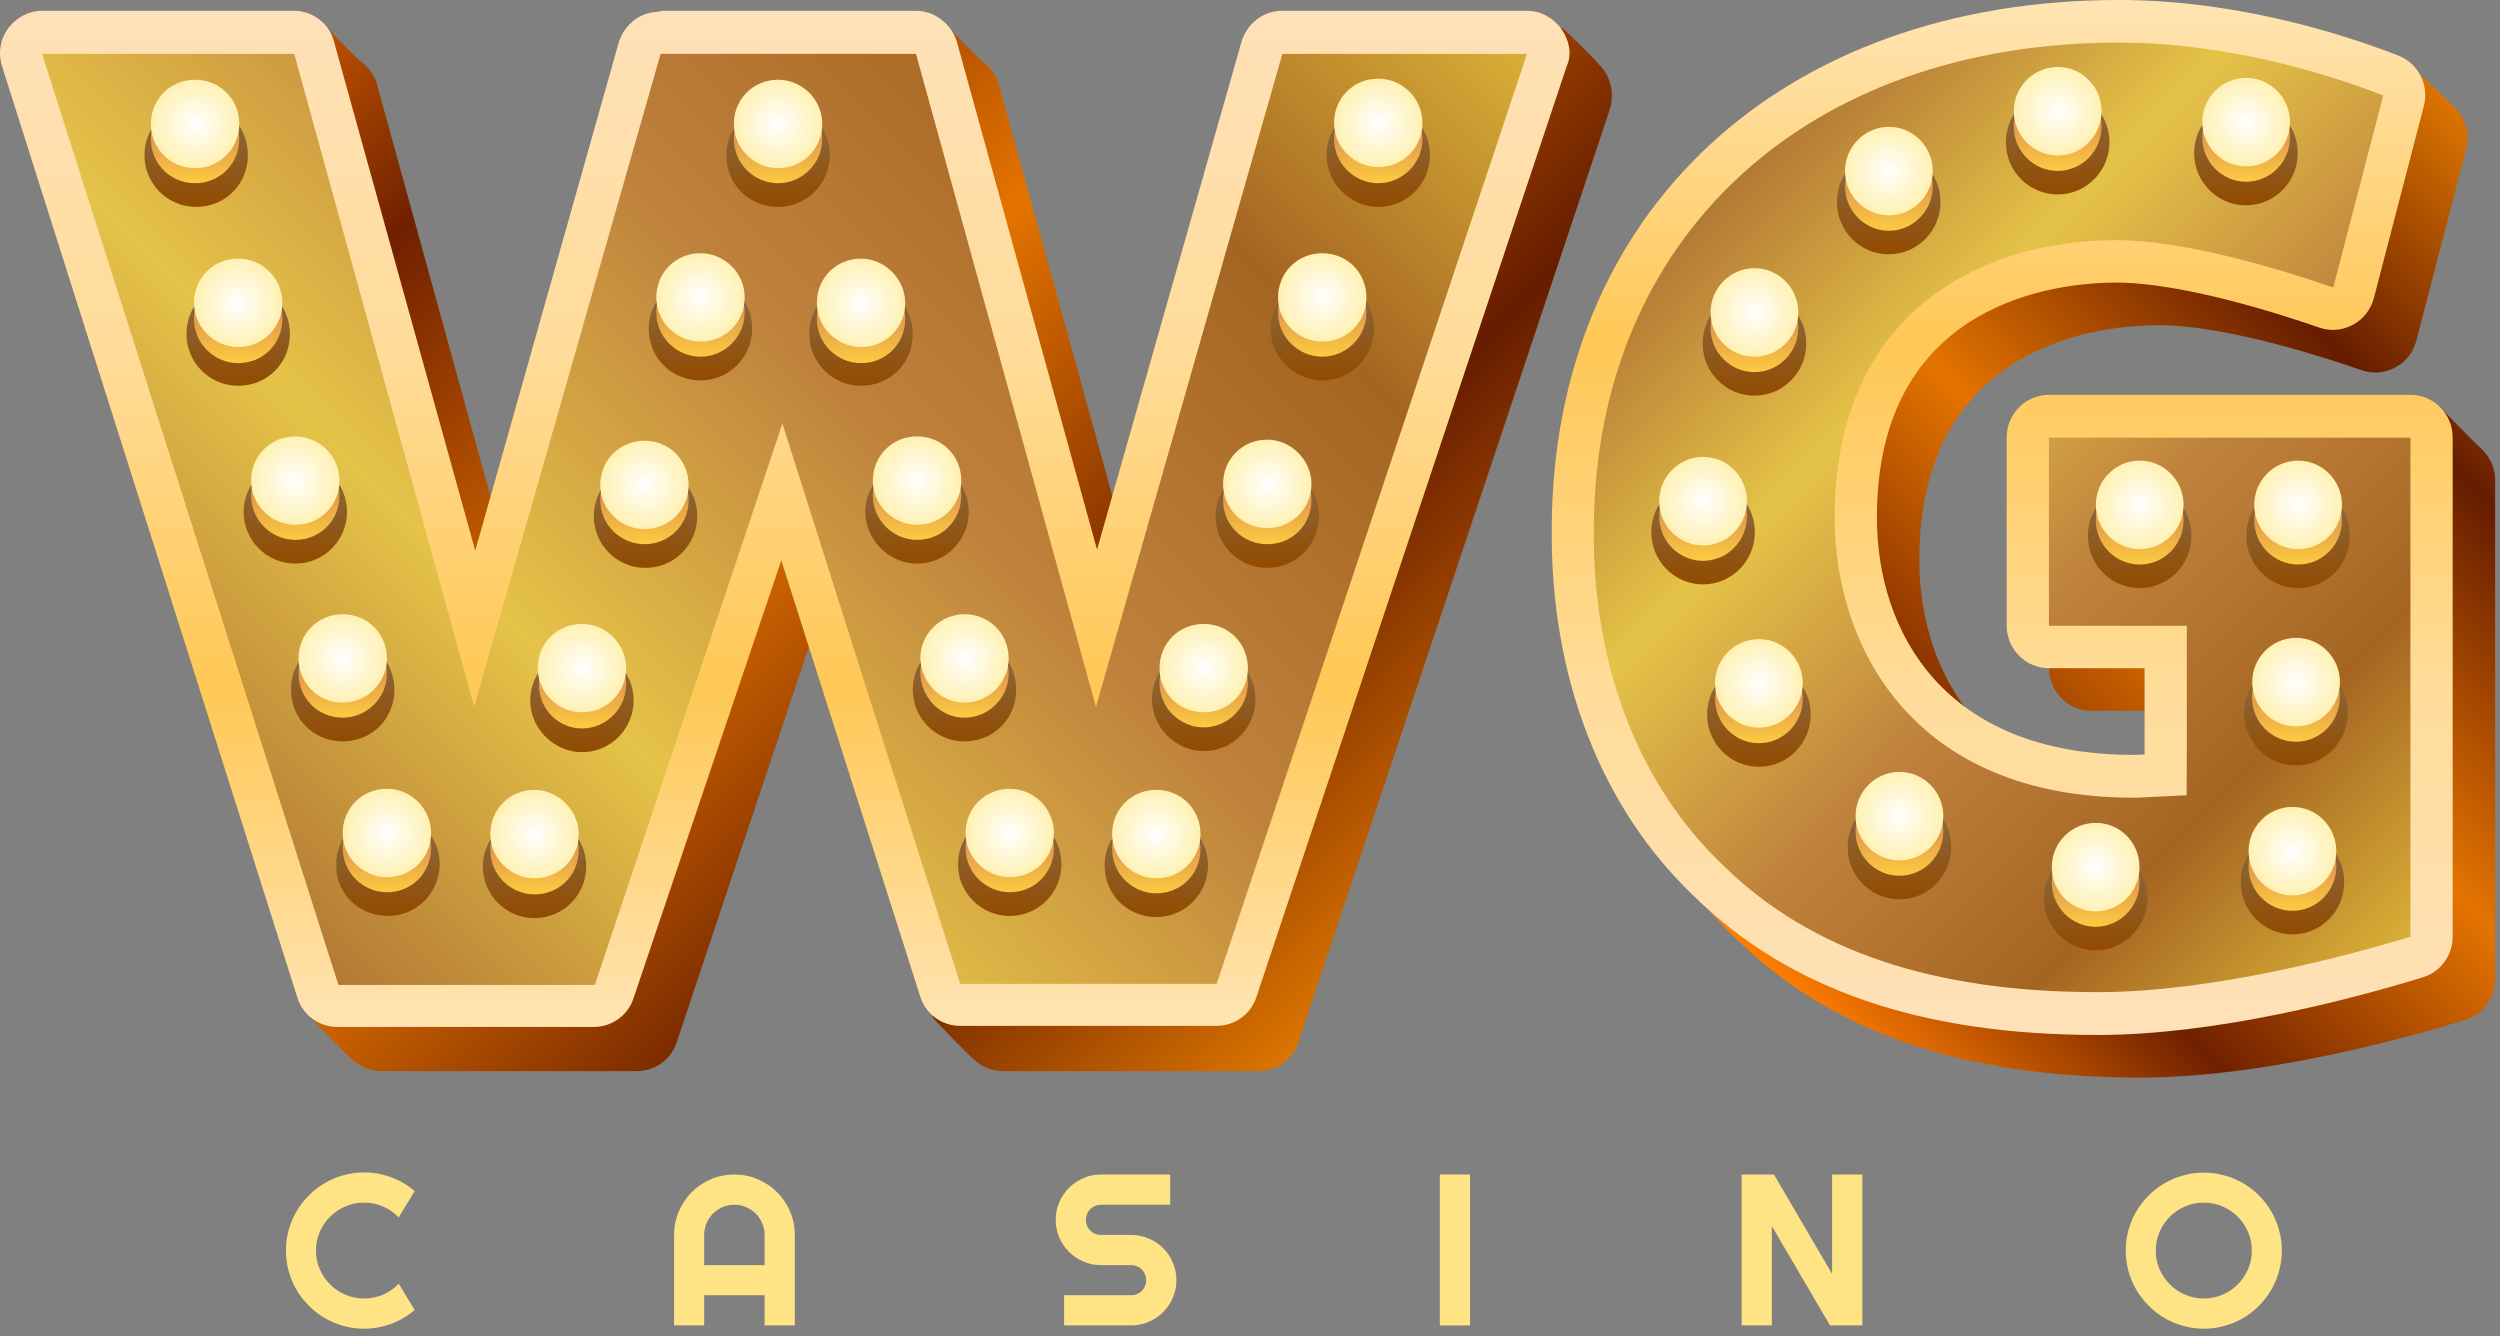 <svg xmlns:xlink="http://www.w3.org/1999/xlink" xmlns="http://www.w3.org/2000/svg" width="232" height="124" viewBox="0 0 232 124" fill="none">
<rect x="0" y="0" width="232" height="124" fill="#808080" stroke="none"/>
<path d="M38.48 121.564C37.829 122.124 37.1 122.554 36.293 122.854C35.486 123.153 34.649 123.303 33.783 123.303C33.119 123.303 32.478 123.215 31.859 123.039C31.247 122.87 30.671 122.629 30.131 122.316C29.597 121.997 29.109 121.617 28.666 121.174C28.223 120.731 27.842 120.243 27.523 119.709C27.211 119.169 26.967 118.592 26.791 117.98C26.622 117.362 26.537 116.721 26.537 116.057C26.537 115.393 26.622 114.751 26.791 114.133C26.967 113.514 27.211 112.938 27.523 112.404C27.842 111.864 28.223 111.372 28.666 110.93C29.109 110.487 29.597 110.109 30.131 109.797C30.671 109.478 31.247 109.234 31.859 109.064C32.478 108.889 33.119 108.801 33.783 108.801C34.649 108.801 35.486 108.951 36.293 109.25C37.1 109.543 37.829 109.973 38.48 110.539L36.996 112.98C36.586 112.538 36.101 112.199 35.541 111.965C34.981 111.724 34.395 111.604 33.783 111.604C33.165 111.604 32.585 111.721 32.045 111.955C31.505 112.189 31.033 112.508 30.629 112.912C30.225 113.309 29.906 113.781 29.672 114.328C29.438 114.868 29.32 115.445 29.32 116.057C29.32 116.669 29.438 117.245 29.672 117.785C29.906 118.319 30.225 118.788 30.629 119.191C31.033 119.595 31.505 119.914 32.045 120.148C32.585 120.383 33.165 120.5 33.783 120.5C34.395 120.5 34.981 120.383 35.541 120.148C36.101 119.908 36.586 119.566 36.996 119.123L38.48 121.564Z" fill="#FFE485"/>
<path d="M70.954 117.404V114.602C70.954 114.217 70.879 113.856 70.729 113.518C70.586 113.173 70.387 112.873 70.133 112.619C69.879 112.365 69.58 112.167 69.235 112.023C68.896 111.874 68.535 111.799 68.151 111.799C67.767 111.799 67.402 111.874 67.057 112.023C66.719 112.167 66.422 112.365 66.168 112.619C65.915 112.873 65.713 113.173 65.563 113.518C65.42 113.856 65.348 114.217 65.348 114.602V117.404H70.954ZM73.756 123H70.954V120.197H65.348V123H62.555V114.602C62.555 113.827 62.702 113.101 62.995 112.424C63.288 111.74 63.685 111.145 64.186 110.637C64.694 110.129 65.286 109.729 65.963 109.436C66.647 109.143 67.376 108.996 68.151 108.996C68.925 108.996 69.651 109.143 70.329 109.436C71.012 109.729 71.608 110.129 72.116 110.637C72.623 111.145 73.024 111.74 73.317 112.424C73.61 113.101 73.756 113.827 73.756 114.602V123Z" fill="#FFE485"/>
<path d="M97.968 113.195C97.968 112.616 98.078 112.072 98.3 111.564C98.521 111.057 98.82 110.614 99.198 110.236C99.582 109.852 100.028 109.549 100.536 109.328C101.044 109.107 101.587 108.996 102.167 108.996H108.593V111.799H102.167C101.971 111.799 101.789 111.835 101.62 111.906C101.451 111.978 101.301 112.079 101.171 112.209C101.047 112.333 100.949 112.479 100.878 112.648C100.806 112.818 100.77 113 100.77 113.195C100.77 113.391 100.806 113.576 100.878 113.752C100.949 113.921 101.047 114.071 101.171 114.201C101.301 114.325 101.451 114.423 101.62 114.494C101.789 114.566 101.971 114.602 102.167 114.602H104.97C105.549 114.602 106.093 114.712 106.6 114.934C107.115 115.148 107.561 115.448 107.938 115.832C108.322 116.21 108.622 116.656 108.837 117.17C109.058 117.678 109.169 118.221 109.169 118.801C109.169 119.38 109.058 119.924 108.837 120.432C108.622 120.939 108.322 121.385 107.938 121.77C107.561 122.147 107.115 122.447 106.6 122.668C106.093 122.889 105.549 123 104.97 123H98.749V120.197H104.97C105.165 120.197 105.347 120.161 105.516 120.09C105.686 120.018 105.832 119.921 105.956 119.797C106.086 119.667 106.187 119.517 106.259 119.348C106.33 119.178 106.366 118.996 106.366 118.801C106.366 118.605 106.33 118.423 106.259 118.254C106.187 118.085 106.086 117.938 105.956 117.814C105.832 117.684 105.686 117.583 105.516 117.512C105.347 117.44 105.165 117.404 104.97 117.404H102.167C101.587 117.404 101.044 117.294 100.536 117.072C100.028 116.851 99.582 116.551 99.198 116.174C98.82 115.79 98.521 115.344 98.3 114.836C98.078 114.322 97.968 113.775 97.968 113.195Z" fill="#FFE485"/>
<path d="M136.417 123H133.614V108.996H136.417V123Z" fill="#FFE485"/>
<path d="M172.826 123H169.828L164.427 113.781V123H161.625V108.996H164.623L170.023 118.225V108.996H172.826V123Z" fill="#FFE485"/>
<path d="M211.754 116.057C211.754 116.721 211.666 117.362 211.49 117.98C211.321 118.592 211.08 119.169 210.768 119.709C210.455 120.243 210.077 120.731 209.635 121.174C209.192 121.617 208.704 121.997 208.17 122.316C207.636 122.629 207.06 122.87 206.441 123.039C205.823 123.215 205.182 123.303 204.518 123.303C203.854 123.303 203.212 123.215 202.594 123.039C201.982 122.87 201.406 122.629 200.865 122.316C200.331 121.997 199.843 121.617 199.4 121.174C198.958 120.731 198.577 120.243 198.258 119.709C197.945 119.169 197.701 118.592 197.525 117.98C197.356 117.362 197.271 116.721 197.271 116.057C197.271 115.393 197.356 114.751 197.525 114.133C197.701 113.514 197.945 112.938 198.258 112.404C198.577 111.87 198.958 111.382 199.4 110.939C199.843 110.497 200.331 110.119 200.865 109.807C201.406 109.494 201.982 109.253 202.594 109.084C203.212 108.908 203.854 108.82 204.518 108.82C205.182 108.82 205.823 108.908 206.441 109.084C207.06 109.253 207.636 109.494 208.17 109.807C208.704 110.119 209.192 110.497 209.635 110.939C210.077 111.382 210.455 111.87 210.768 112.404C211.08 112.938 211.321 113.514 211.49 114.133C211.666 114.751 211.754 115.393 211.754 116.057ZM208.971 116.057C208.971 115.445 208.854 114.868 208.619 114.328C208.385 113.781 208.066 113.309 207.662 112.912C207.265 112.508 206.793 112.189 206.246 111.955C205.706 111.721 205.13 111.604 204.518 111.604C203.899 111.604 203.32 111.721 202.779 111.955C202.239 112.189 201.767 112.508 201.363 112.912C200.96 113.309 200.641 113.781 200.406 114.328C200.172 114.868 200.055 115.445 200.055 116.057C200.055 116.669 200.172 117.245 200.406 117.785C200.641 118.319 200.96 118.788 201.363 119.191C201.767 119.595 202.239 119.914 202.779 120.148C203.32 120.383 203.899 120.5 204.518 120.5C205.13 120.5 205.706 120.383 206.246 120.148C206.793 119.914 207.265 119.595 207.662 119.191C208.066 118.788 208.385 118.319 208.619 117.785C208.854 117.245 208.971 116.669 208.971 116.057Z" fill="#FFE485"/>
<path d="M148.904 6.6C148.204 5.6 145.004 2.6 145.004 2.6L123.004 4.9C121.204 4.9 119.704 6.1 119.204 7.8L105.704 55L92.704 7.9C92.504 7 91.904 6.3 91.304 5.8C90.604 5.3 87.704 2.2 87.704 2.2L65.504 5C65.204 5 64.904 5 64.604 5.1C63.104 5.3 61.804 6.4 61.404 7.9L48.004 55.1L35.004 7.9C34.804 7 34.204 6.3 33.604 5.8C32.904 5.3 30.004 2.2 30.004 2.2L7.804 5C6.604 5 5.404 5.6 4.704 6.6C3.904 7.6 3.704 9 4.104 10.2L28.904 94.5C28.904 94.5 32.304 98.1 33.004 98.6C33.704 99.1 34.504 99.4 35.304 99.4H59.104C60.804 99.4 62.304 98.3 62.804 96.7L75.804 57.8L86.604 94.5C86.604 94.5 90.004 98.1 90.704 98.6C91.404 99.1 92.204 99.4 93.004 99.4H116.804C118.504 99.4 120.004 98.3 120.504 96.7L149.304 10.4C149.804 9 149.604 7.7 148.904 6.6Z" fill="url(#paint0_linear)"/>
<path d="M144.904 2.7C144.204 1.7 143.004 1 141.704 1H119.004C117.204 1 115.704 2.2 115.204 3.9L101.804 51L88.804 3.9C88.304 2.2 86.704 1 85.004 1H61.604C61.404 1 61.304 1 61.104 1.1C59.404 1.1 57.904 2.3 57.404 4L44.104 51.1L31.004 3.9C30.604 2.2 29.004 1 27.304 1H3.904C2.704 1 1.504 1.6 0.704 2.7C0.004 3.7 -0.196 5 0.204 6.2L27.604 92.6C28.104 94.2 29.604 95.3 31.304 95.3H55.104C56.804 95.3 58.304 94.2 58.804 92.6L72.504 52L85.404 92.5C85.904 94.1 87.404 95.2 89.104 95.2H112.904C114.604 95.2 116.104 94.1 116.604 92.5L145.404 6.1C145.904 5 145.604 3.7 144.904 2.7Z" fill="url(#paint1_linear)"/>
<path d="M119.004 5L101.704 65.6L85.004 5H61.604H61.304L44.004 65.6L27.304 5H3.904L31.404 91.4H55.204L72.604 39.3L89.104 91.3H112.904L141.704 5H119.004Z" fill="url(#paint2_linear)"/>
<path d="M23.004 14.4C23.004 17.1 20.904 19.2 18.204 19.2C15.504 19.2 13.404 17 13.404 14.4C13.404 11.8 15.504 9.5 18.204 9.5C20.904 9.5 23.004 11.7 23.004 14.4Z" fill="url(#paint3_linear)"/>
<path d="M22.204 12.9C22.204 15.2 20.404 17 18.104 17C15.804 17 14.004 15.2 14.004 12.9C14.004 10.6 15.804 8.8 18.104 8.8C20.404 8.8 22.204 10.7 22.204 12.9Z" fill="url(#paint4_linear)"/>
<path d="M22.204 11.5C22.204 13.8 20.404 15.6 18.104 15.6C15.804 15.6 14.004 13.8 14.004 11.5C14.004 9.2 15.804 7.4 18.104 7.4C20.404 7.4 22.204 9.2 22.204 11.5Z" fill="url(#paint5_radial)"/>
<path d="M26.904 31C26.904 33.7 24.804 35.8 22.104 35.8C19.404 35.8 17.304 33.6 17.304 31C17.304 28.3 19.404 26.2 22.104 26.2C24.804 26.2 26.904 28.3 26.904 31Z" fill="url(#paint6_linear)"/>
<path d="M26.204 29.6C26.204 31.9 24.404 33.7 22.104 33.7C19.904 33.7 18.004 31.9 18.004 29.6C18.004 27.3 19.804 25.5 22.104 25.5C24.404 25.5 26.204 27.3 26.204 29.6Z" fill="url(#paint7_linear)"/>
<path d="M26.204 28.1C26.204 30.4 24.404 32.2 22.104 32.2C19.904 32.2 18.004 30.4 18.004 28.1C18.004 25.8 19.804 24 22.104 24C24.404 24 26.204 25.9 26.204 28.1Z" fill="url(#paint8_radial)"/>
<path d="M27.404 52.3C30.104 52.3 32.204 50.1 32.204 47.5C32.204 44.8 30.004 42.7 27.404 42.7C24.804 42.7 22.604 44.9 22.604 47.5C22.604 50.1 24.704 52.3 27.404 52.3Z" fill="url(#paint9_linear)"/>
<path d="M31.504 46C31.504 48.3 29.704 50.1 27.404 50.1C25.204 50.1 23.304 48.3 23.304 46C23.304 43.7 25.104 41.9 27.404 41.9C29.604 41.9 31.504 43.8 31.504 46Z" fill="url(#paint10_linear)"/>
<path d="M31.504 44.6C31.504 46.9 29.704 48.7 27.404 48.7C25.204 48.7 23.304 46.9 23.304 44.6C23.304 42.3 25.104 40.5 27.404 40.5C29.604 40.5 31.504 42.3 31.504 44.6Z" fill="url(#paint11_radial)"/>
<path d="M36.604 64C36.604 66.7 34.504 68.8 31.804 68.8C29.104 68.8 27.004 66.7 27.004 64C27.004 61.3 29.104 59.2 31.804 59.2C34.404 59.1 36.604 61.3 36.604 64Z" fill="url(#paint12_linear)"/>
<path d="M31.804 66.6C34.004 66.6 35.904 64.8 35.904 62.5C35.904 60.2 34.104 58.4 31.804 58.4C29.504 58.4 27.704 60.2 27.704 62.5C27.704 64.8 29.504 66.6 31.804 66.6Z" fill="url(#paint13_linear)"/>
<path d="M31.804 65.2C34.004 65.2 35.904 63.4 35.904 61.1C35.904 58.8 34.104 57 31.804 57C29.504 57 27.704 58.8 27.704 61.1C27.704 63.4 29.504 65.2 31.804 65.2Z" fill="url(#paint14_radial)"/>
<path d="M72.204 19.2C74.904 19.2 77.004 17 77.004 14.4C77.004 11.7 74.804 9.6 72.204 9.6C69.504 9.6 67.404 11.8 67.404 14.4C67.404 17.1 69.504 19.2 72.204 19.2Z" fill="url(#paint15_linear)"/>
<path d="M72.204 17C74.404 17 76.304 15.2 76.304 12.9C76.304 10.6 74.504 8.8 72.204 8.8C69.904 8.8 68.104 10.6 68.104 12.9C68.104 15.2 70.004 17 72.204 17Z" fill="url(#paint16_linear)"/>
<path d="M76.304 11.5C76.304 13.8 74.504 15.6 72.204 15.6C70.004 15.6 68.104 13.8 68.104 11.5C68.104 9.2 69.904 7.4 72.204 7.4C74.404 7.4 76.304 9.2 76.304 11.5Z" fill="url(#paint17_radial)"/>
<path d="M65.004 35.3C67.704 35.3 69.804 33.1 69.804 30.5C69.804 27.8 67.604 25.7 65.004 25.7C62.304 25.7 60.204 27.9 60.204 30.5C60.204 33.2 62.304 35.3 65.004 35.3Z" fill="url(#paint18_linear)"/>
<path d="M65.004 33.1C67.204 33.1 69.104 31.3 69.104 29C69.104 26.7 67.304 24.9 65.004 24.9C62.804 24.9 60.904 26.7 60.904 29C60.904 31.3 62.804 33.1 65.004 33.1Z" fill="url(#paint19_linear)"/>
<path d="M69.104 27.6C69.104 29.9 67.304 31.7 65.004 31.7C62.804 31.7 60.904 29.9 60.904 27.6C60.904 25.3 62.704 23.5 65.004 23.5C67.204 23.5 69.104 25.3 69.104 27.6Z" fill="url(#paint20_radial)"/>
<path d="M59.904 52.7C62.604 52.7 64.704 50.5 64.704 47.9C64.704 45.2 62.504 43.1 59.904 43.1C57.204 43.1 55.104 45.3 55.104 47.9C55.104 50.5 57.204 52.7 59.904 52.7Z" fill="url(#paint21_linear)"/>
<path d="M63.904 46.4C63.904 48.7 62.104 50.5 59.804 50.5C57.604 50.5 55.704 48.7 55.704 46.4C55.704 44.1 57.504 42.3 59.804 42.3C62.104 42.3 63.904 44.2 63.904 46.4Z" fill="url(#paint22_linear)"/>
<path d="M63.904 45C63.904 47.3 62.104 49.1 59.804 49.1C57.604 49.1 55.704 47.3 55.704 45C55.704 42.7 57.504 40.9 59.804 40.9C62.104 40.9 63.904 42.7 63.904 45Z" fill="url(#paint23_radial)"/>
<path d="M54.004 69.8C56.704 69.8 58.804 67.6 58.804 65C58.804 62.3 56.604 60.2 54.004 60.2C51.304 60.2 49.204 62.4 49.204 65C49.204 67.6 51.404 69.8 54.004 69.8Z" fill="url(#paint24_linear)"/>
<path d="M54.004 67.6C56.204 67.6 58.104 65.8 58.104 63.5C58.104 61.2 56.304 59.4 54.004 59.4C51.704 59.4 50.004 61.2 50.004 63.5C50.004 65.8 51.804 67.6 54.004 67.6Z" fill="url(#paint25_linear)"/>
<path d="M58.104 62C58.104 64.3 56.304 66.1 54.004 66.1C51.804 66.1 49.904 64.3 49.904 62C49.904 59.7 51.704 57.9 54.004 57.9C56.304 57.9 58.104 59.8 58.104 62Z" fill="url(#paint26_radial)"/>
<path d="M36.004 85C38.704 85 40.804 82.8 40.804 80.2C40.804 77.5 38.604 75.4 36.004 75.4C33.304 75.4 31.204 77.6 31.204 80.2C31.104 82.9 33.304 85 36.004 85Z" fill="url(#paint27_linear)"/>
<path d="M40.004 78.7C40.004 81 38.204 82.8 35.904 82.8C33.704 82.8 31.804 81 31.804 78.7C31.804 76.4 33.604 74.6 35.904 74.6C38.204 74.6 40.004 76.5 40.004 78.7Z" fill="url(#paint28_linear)"/>
<path d="M40.004 77.3C40.004 79.6 38.204 81.4 35.904 81.4C33.704 81.4 31.804 79.6 31.804 77.3C31.804 75 33.604 73.2 35.904 73.2C38.204 73.2 40.004 75.1 40.004 77.3Z" fill="url(#paint29_radial)"/>
<path d="M49.604 85.2C52.304 85.2 54.404 83 54.404 80.4C54.404 77.7 52.204 75.6 49.604 75.6C47.004 75.6 44.804 77.8 44.804 80.4C44.804 83 46.904 85.2 49.604 85.2Z" fill="url(#paint30_linear)"/>
<path d="M53.704 78.9C53.704 81.2 51.904 83 49.604 83C47.404 83 45.504 81.2 45.504 78.9C45.504 76.6 47.304 74.8 49.604 74.8C51.804 74.8 53.704 76.6 53.704 78.9Z" fill="url(#paint31_linear)"/>
<path d="M53.704 77.4C53.704 79.7 51.904 81.5 49.604 81.5C47.404 81.5 45.504 79.7 45.504 77.4C45.504 75.1 47.304 73.3 49.604 73.3C51.804 73.3 53.704 75.2 53.704 77.4Z" fill="url(#paint32_radial)"/>
<path d="M84.704 31C84.704 33.7 82.604 35.8 79.904 35.8C77.204 35.8 75.104 33.6 75.104 31C75.104 28.3 77.204 26.2 79.904 26.2C82.604 26.2 84.704 28.3 84.704 31Z" fill="url(#paint33_linear)"/>
<path d="M84.004 29.6C84.004 31.9 82.204 33.7 79.904 33.7C77.704 33.7 75.804 31.9 75.804 29.6C75.804 27.3 77.604 25.5 79.904 25.5C82.104 25.5 84.004 27.3 84.004 29.6Z" fill="url(#paint34_linear)"/>
<path d="M84.004 28.1C84.004 30.4 82.204 32.2 79.904 32.2C77.704 32.2 75.804 30.4 75.804 28.1C75.804 25.8 77.604 24 79.904 24C82.104 24 84.004 25.9 84.004 28.1Z" fill="url(#paint35_radial)"/>
<path d="M85.104 52.3C87.804 52.3 89.904 50.1 89.904 47.5C89.904 44.8 87.704 42.7 85.104 42.7C82.504 42.7 80.304 44.9 80.304 47.5C80.304 50.1 82.504 52.3 85.104 52.3Z" fill="url(#paint36_linear)"/>
<path d="M89.204 46C89.204 48.3 87.404 50.1 85.104 50.1C82.904 50.1 81.004 48.3 81.004 46C81.004 43.7 82.804 41.9 85.104 41.9C87.404 41.9 89.204 43.8 89.204 46Z" fill="url(#paint37_linear)"/>
<path d="M89.204 44.6C89.204 46.9 87.404 48.7 85.104 48.7C82.904 48.7 81.004 46.9 81.004 44.6C81.004 42.3 82.804 40.5 85.104 40.5C87.404 40.5 89.204 42.3 89.204 44.6Z" fill="url(#paint38_radial)"/>
<path d="M94.304 64C94.304 66.7 92.204 68.8 89.504 68.8C86.804 68.8 84.704 66.6 84.704 64C84.704 61.4 86.804 59.2 89.504 59.2C92.204 59.1 94.304 61.3 94.304 64Z" fill="url(#paint39_linear)"/>
<path d="M89.504 66.6C91.704 66.6 93.604 64.8 93.604 62.5C93.604 60.2 91.804 58.4 89.504 58.4C87.304 58.4 85.404 60.2 85.404 62.5C85.504 64.8 87.304 66.6 89.504 66.6Z" fill="url(#paint40_linear)"/>
<path d="M89.504 65.2C91.704 65.2 93.604 63.4 93.604 61.1C93.604 58.8 91.804 57 89.504 57C87.304 57 85.404 58.8 85.404 61.1C85.504 63.4 87.304 65.2 89.504 65.2Z" fill="url(#paint41_radial)"/>
<path d="M127.904 19.2C130.604 19.2 132.704 17 132.704 14.4C132.704 11.7 130.504 9.6 127.904 9.6C125.204 9.6 123.104 11.8 123.104 14.4C123.104 17 125.304 19.2 127.904 19.2Z" fill="url(#paint42_linear)"/>
<path d="M127.904 17C130.104 17 132.004 15.2 132.004 12.9C132.004 10.6 130.204 8.8 127.904 8.8C125.604 8.8 123.804 10.6 123.804 12.9C123.804 15.2 125.704 17 127.904 17Z" fill="url(#paint43_linear)"/>
<path d="M132.004 11.4C132.004 13.7 130.204 15.5 127.904 15.5C125.704 15.5 123.804 13.7 123.804 11.4C123.804 9.1 125.604 7.3 127.904 7.3C130.204 7.3 132.004 9.2 132.004 11.4Z" fill="url(#paint44_radial)"/>
<path d="M122.704 35.3C125.404 35.3 127.504 33.1 127.504 30.5C127.504 27.8 125.304 25.7 122.704 25.7C120.004 25.7 117.904 27.9 117.904 30.5C117.904 33.1 120.104 35.3 122.704 35.3Z" fill="url(#paint45_linear)"/>
<path d="M122.704 33.1C124.904 33.1 126.804 31.3 126.804 29C126.804 26.7 125.004 24.9 122.704 24.9C120.504 24.9 118.604 26.7 118.604 29C118.604 31.3 120.504 33.1 122.704 33.1Z" fill="url(#paint46_linear)"/>
<path d="M126.804 27.6C126.804 29.9 125.004 31.7 122.704 31.7C120.504 31.7 118.604 29.9 118.604 27.6C118.604 25.3 120.404 23.5 122.704 23.5C125.004 23.5 126.804 25.3 126.804 27.6Z" fill="url(#paint47_radial)"/>
<path d="M117.604 52.7C120.304 52.7 122.404 50.5 122.404 47.9C122.404 45.2 120.204 43.1 117.604 43.1C114.904 43.1 112.804 45.3 112.804 47.9C112.804 50.5 114.904 52.7 117.604 52.7Z" fill="url(#paint48_linear)"/>
<path d="M121.704 46.4C121.704 48.7 119.904 50.5 117.604 50.5C115.304 50.5 113.504 48.7 113.504 46.4C113.504 44.1 115.304 42.3 117.604 42.3C119.804 42.3 121.704 44.1 121.704 46.4Z" fill="url(#paint49_linear)"/>
<path d="M121.704 44.9C121.704 47.2 119.904 49 117.604 49C115.304 49 113.504 47.2 113.504 44.9C113.504 42.6 115.304 40.8 117.604 40.8C119.804 40.8 121.704 42.7 121.704 44.9Z" fill="url(#paint50_radial)"/>
<path d="M111.704 69.7C114.404 69.7 116.504 67.5 116.504 64.9C116.504 62.2 114.304 60.1 111.704 60.1C109.004 60.1 106.904 62.3 106.904 64.9C106.904 67.5 109.104 69.7 111.704 69.7Z" fill="url(#paint51_linear)"/>
<path d="M111.704 67.5C113.904 67.5 115.804 65.7 115.804 63.4C115.804 61.1 114.004 59.3 111.704 59.3C109.404 59.3 107.604 61.1 107.604 63.4C107.604 65.7 109.504 67.5 111.704 67.5Z" fill="url(#paint52_linear)"/>
<path d="M115.804 62C115.804 64.3 114.004 66.1 111.704 66.1C109.404 66.1 107.604 64.3 107.604 62C107.604 59.7 109.404 57.9 111.704 57.9C114.004 57.9 115.804 59.7 115.804 62Z" fill="url(#paint53_radial)"/>
<path d="M93.704 85C96.404 85 98.504 82.8 98.504 80.2C98.504 77.5 96.304 75.4 93.704 75.4C91.004 75.4 88.904 77.6 88.904 80.2C88.904 82.9 91.104 85 93.704 85Z" fill="url(#paint54_linear)"/>
<path d="M97.804 78.7C97.804 81 96.004 82.8 93.704 82.8C91.504 82.8 89.604 81 89.604 78.7C89.604 76.4 91.404 74.6 93.704 74.6C96.004 74.6 97.804 76.5 97.804 78.7Z" fill="url(#paint55_linear)"/>
<path d="M97.804 77.3C97.804 79.6 96.004 81.4 93.704 81.4C91.504 81.4 89.604 79.6 89.604 77.3C89.604 75 91.404 73.2 93.704 73.2C96.004 73.2 97.804 75.1 97.804 77.3Z" fill="url(#paint56_radial)"/>
<path d="M107.304 85.1C110.004 85.1 112.104 82.9 112.104 80.3C112.104 77.6 109.904 75.5 107.304 75.5C104.604 75.5 102.504 77.7 102.504 80.3C102.504 83 104.604 85.1 107.304 85.1Z" fill="url(#paint57_linear)"/>
<path d="M111.404 78.8C111.404 81.1 109.604 82.9 107.304 82.9C105.104 82.9 103.204 81.1 103.204 78.8C103.204 76.5 105.004 74.7 107.304 74.7C109.604 74.7 111.404 76.6 111.404 78.8Z" fill="url(#paint58_linear)"/>
<path d="M111.404 77.4C111.404 79.7 109.604 81.5 107.304 81.5C105.104 81.5 103.204 79.7 103.204 77.4C103.204 75.1 105.004 73.3 107.304 73.3C109.604 73.3 111.404 75.1 111.404 77.4Z" fill="url(#paint59_radial)"/>
<path d="M198.584 100C182.244 100 170.031 95.817 161.211 87.203C152.522 78.988 147.773 66.8 147.924 52.919C148.037 23.636 169.202 3.955 200.544 3.955C211.588 3.955 224.498 6.807 224.498 6.807C224.498 6.807 227.853 9.926 228.286 10.534C228.927 11.466 229.172 12.645 228.87 13.805L224.234 31.622C223.951 32.687 223.254 33.581 222.293 34.094C221.727 34.398 221.087 34.569 220.446 34.569C220.012 34.569 219.598 34.493 219.183 34.36C211.343 31.66 204.633 30.177 200.318 30.177C195.116 30.177 178.116 31.755 178.116 51.968C178.116 62.617 184.373 74.007 201.92 74.007L202.956 73.968V65.963H194.079C191.912 65.963 190.159 64.195 190.159 62.008V44.552C190.159 42.365 191.912 40.597 194.079 40.597L226.345 37.688C226.345 37.688 229.53 40.977 230.209 41.586C231.019 42.308 231.547 43.373 231.547 44.552V90.873C231.547 92.622 230.416 94.162 228.757 94.657C222.217 96.653 209.628 100 198.584 100Z" fill="url(#paint60_linear)"/>
<path d="M194.664 96.045C178.323 96.045 166.111 91.862 157.29 83.248C148.602 75.033 143.853 62.845 144.003 48.964C144.117 19.68 165.281 0 196.624 0C207.668 0 217.619 3.233 222.557 5.153C224.423 5.876 225.44 7.891 224.931 9.85L220.295 27.667C220.012 28.732 219.315 29.625 218.354 30.139C217.789 30.443 217.148 30.614 216.507 30.614C216.073 30.614 215.659 30.538 215.244 30.405C207.404 27.705 200.695 26.222 196.379 26.222C191.177 26.222 174.177 27.8 174.177 48.013C174.177 58.661 180.434 70.051 197.981 70.051L199.017 70.013V62.008H190.14C187.973 62.008 186.22 60.24 186.22 58.053V40.597C186.22 38.41 187.973 36.642 190.14 36.642H223.688C225.855 36.642 227.608 38.41 227.608 40.597V86.918C227.608 88.667 226.477 90.207 224.818 90.702C218.297 92.698 205.708 96.045 194.664 96.045Z" fill="url(#paint61_linear)"/>
<path d="M194.664 92.071C179.398 92.071 168.052 88.249 160.004 80.395C152.051 72.885 147.773 61.761 147.905 49.002C148.037 22.038 167.6 3.955 196.624 3.955C206.989 3.955 216.375 6.998 221.162 8.861L216.526 26.678C211.268 24.872 202.655 22.286 196.379 22.286C183.751 22.286 170.257 29.055 170.257 48.032C170.257 60.011 177.513 74.025 197.981 74.025C198.452 74.025 198.716 74.007 198.716 74.007L202.918 73.797L202.937 69.557V58.072H190.14V40.616H223.688V86.937C218.052 88.629 205.444 92.071 194.664 92.071Z" fill="url(#paint62_linear)"/>
<path d="M208.422 19.053C211.076 19.053 213.228 16.882 213.228 14.204C213.228 11.526 211.076 9.355 208.422 9.355C205.767 9.355 203.616 11.526 203.616 14.204C203.616 16.882 205.767 19.053 208.422 19.053Z" fill="url(#paint63_linear)"/>
<path d="M212.511 12.759C212.511 15.022 210.683 16.866 208.441 16.866C206.198 16.866 204.37 15.022 204.37 12.759C204.37 10.496 206.198 8.652 208.441 8.652C210.683 8.652 212.511 10.496 212.511 12.759Z" fill="url(#paint64_linear)"/>
<path d="M212.511 11.333C212.511 13.596 210.683 15.44 208.441 15.44C206.198 15.44 204.37 13.596 204.37 11.333C204.37 9.07 206.198 7.226 208.441 7.226C210.683 7.226 212.511 9.07 212.511 11.333Z" fill="url(#paint65_radial)"/>
<path d="M175.27 23.598C177.924 23.598 180.076 21.427 180.076 18.749C180.076 16.071 177.924 13.9 175.27 13.9C172.616 13.9 170.464 16.071 170.464 18.749C170.464 21.427 172.616 23.598 175.27 23.598Z" fill="url(#paint66_linear)"/>
<path d="M179.36 17.304C179.36 19.567 177.532 21.411 175.289 21.411C173.046 21.411 171.218 19.567 171.218 17.304C171.218 15.041 173.046 13.197 175.289 13.197C177.532 13.197 179.36 15.041 179.36 17.304Z" fill="url(#paint67_linear)"/>
<path d="M179.36 15.878C179.36 18.14 177.532 19.985 175.289 19.985C173.046 19.985 171.218 18.14 171.218 15.878C171.218 13.615 173.046 11.77 175.289 11.77C177.532 11.77 179.36 13.615 179.36 15.878Z" fill="url(#paint68_radial)"/>
<path d="M167.618 31.869C167.618 34.55 165.47 36.718 162.813 36.718C160.155 36.718 158.007 34.55 158.007 31.869C158.007 29.188 160.155 27.02 162.813 27.02C165.47 27.02 167.618 29.188 167.618 31.869Z" fill="url(#paint69_linear)"/>
<path d="M162.812 34.531C165.061 34.531 166.883 32.692 166.883 30.424C166.883 28.156 165.061 26.317 162.812 26.317C160.564 26.317 158.742 28.156 158.742 30.424C158.742 32.692 160.564 34.531 162.812 34.531Z" fill="url(#paint70_linear)"/>
<path d="M162.812 33.105C165.061 33.105 166.883 31.266 166.883 28.998C166.883 26.73 165.061 24.891 162.812 24.891C160.564 24.891 158.742 26.73 158.742 28.998C158.742 31.266 160.564 33.105 162.812 33.105Z" fill="url(#paint71_radial)"/>
<path d="M190.951 18.045C193.605 18.045 195.757 15.874 195.757 13.196C195.757 10.518 193.605 8.348 190.951 8.348C188.296 8.348 186.145 10.518 186.145 13.196C186.145 15.874 188.296 18.045 190.951 18.045Z" fill="url(#paint72_linear)"/>
<path d="M190.951 15.858C193.199 15.858 195.022 14.02 195.022 11.751C195.022 9.483 193.199 7.644 190.951 7.644C188.702 7.644 186.88 9.483 186.88 11.751C186.88 14.02 188.702 15.858 190.951 15.858Z" fill="url(#paint73_linear)"/>
<path d="M195.022 10.325C195.022 12.588 193.193 14.432 190.951 14.432C188.708 14.432 186.88 12.588 186.88 10.325C186.88 8.062 188.708 6.218 190.951 6.218C193.193 6.199 195.022 8.043 195.022 10.325Z" fill="url(#paint74_radial)"/>
<path d="M158.044 54.231C160.699 54.231 162.85 52.06 162.85 49.382C162.85 46.704 160.699 44.533 158.044 44.533C155.39 44.533 153.238 46.704 153.238 49.382C153.238 52.06 155.39 54.231 158.044 54.231Z" fill="url(#paint75_linear)"/>
<path d="M162.115 47.937C162.115 50.2 160.287 52.044 158.044 52.044C155.802 52.044 153.973 50.2 153.973 47.937C153.973 45.674 155.802 43.83 158.044 43.83C160.287 43.811 162.115 45.655 162.115 47.937Z" fill="url(#paint76_linear)"/>
<path d="M162.115 46.511C162.115 48.774 160.287 50.618 158.044 50.618C155.802 50.618 153.973 48.774 153.973 46.511C153.973 44.248 155.802 42.404 158.044 42.404C160.287 42.385 162.115 44.229 162.115 46.511Z" fill="url(#paint77_radial)"/>
<path d="M168.033 66.305C168.033 68.987 165.885 71.154 163.227 71.154C160.57 71.154 158.421 68.987 158.421 66.305C158.421 63.624 160.57 61.456 163.227 61.456C165.885 61.438 168.033 63.624 168.033 66.305Z" fill="url(#paint78_linear)"/>
<path d="M167.298 64.86C167.298 67.123 165.47 68.968 163.227 68.968C160.984 68.968 159.156 67.123 159.156 64.86C159.156 62.597 160.984 60.753 163.227 60.753C165.47 60.734 167.298 62.578 167.298 64.86Z" fill="url(#paint79_linear)"/>
<path d="M167.298 63.415C167.298 65.678 165.47 67.522 163.227 67.522C160.984 67.522 159.156 65.678 159.156 63.415C159.156 61.152 160.984 59.308 163.227 59.308C165.47 59.308 167.298 61.152 167.298 63.415Z" fill="url(#paint80_radial)"/>
<path d="M176.269 83.457C178.923 83.457 181.075 81.286 181.075 78.608C181.075 75.93 178.923 73.759 176.269 73.759C173.615 73.759 171.463 75.93 171.463 78.608C171.463 81.286 173.615 83.457 176.269 83.457Z" fill="url(#paint81_linear)"/>
<path d="M180.34 77.163C180.34 79.426 178.512 81.27 176.269 81.27C174.026 81.27 172.198 79.426 172.198 77.163C172.198 74.9 174.026 73.056 176.269 73.056C178.512 73.056 180.34 74.9 180.34 77.163Z" fill="url(#paint82_linear)"/>
<path d="M180.34 75.737C180.34 78 178.512 79.844 176.269 79.844C174.026 79.844 172.198 78 172.198 75.737C172.198 73.474 174.026 71.63 176.269 71.63C178.512 71.63 180.34 73.474 180.34 75.737Z" fill="url(#paint83_radial)"/>
<path d="M194.475 88.192C197.129 88.192 199.281 86.021 199.281 83.343C199.281 80.665 197.129 78.494 194.475 78.494C191.821 78.494 189.669 80.665 189.669 83.343C189.669 86.021 191.821 88.192 194.475 88.192Z" fill="url(#paint84_linear)"/>
<path d="M198.546 81.898C198.546 84.16 196.718 86.005 194.475 86.005C192.232 86.005 190.404 84.16 190.404 81.898C190.404 79.635 192.232 77.79 194.475 77.79C196.718 77.772 198.546 79.616 198.546 81.898Z" fill="url(#paint85_linear)"/>
<path d="M198.546 80.472C198.546 82.734 196.718 84.579 194.475 84.579C192.232 84.579 190.404 82.734 190.404 80.472C190.404 78.209 192.232 76.364 194.475 76.364C196.718 76.345 198.546 78.19 198.546 80.472Z" fill="url(#paint86_radial)"/>
<path d="M212.738 86.709C215.392 86.709 217.543 84.538 217.543 81.86C217.543 79.182 215.392 77.011 212.738 77.011C210.083 77.011 207.932 79.182 207.932 81.86C207.932 84.538 210.083 86.709 212.738 86.709Z" fill="url(#paint87_linear)"/>
<path d="M212.738 84.522C214.986 84.522 216.808 82.683 216.808 80.415C216.808 78.146 214.986 76.307 212.738 76.307C210.489 76.307 208.667 78.146 208.667 80.415C208.667 82.683 210.489 84.522 212.738 84.522Z" fill="url(#paint88_linear)"/>
<path d="M216.808 78.988C216.808 81.251 214.98 83.096 212.738 83.096C210.495 83.096 208.667 81.251 208.667 78.988C208.667 76.726 210.495 74.881 212.738 74.881C214.98 74.881 216.808 76.707 216.808 78.988Z" fill="url(#paint89_radial)"/>
<path d="M213.058 71.021C215.712 71.021 217.864 68.85 217.864 66.172C217.864 63.494 215.712 61.324 213.058 61.324C210.404 61.324 208.252 63.494 208.252 66.172C208.252 68.85 210.404 71.021 213.058 71.021Z" fill="url(#paint90_linear)"/>
<path d="M213.058 68.834C215.306 68.834 217.129 66.996 217.129 64.727C217.129 62.459 215.306 60.62 213.058 60.62C210.81 60.62 208.987 62.459 208.987 64.727C208.987 66.996 210.81 68.834 213.058 68.834Z" fill="url(#paint91_linear)"/>
<path d="M217.148 63.301C217.148 65.564 215.32 67.408 213.077 67.408C210.834 67.408 209.006 65.564 209.006 63.301C209.006 61.038 210.834 59.194 213.077 59.194C215.32 59.194 217.148 61.038 217.148 63.301Z" fill="url(#paint92_radial)"/>
<path d="M218.071 49.724C218.071 52.405 215.923 54.573 213.265 54.573C210.608 54.573 208.459 52.405 208.459 49.724C208.459 47.043 210.608 44.876 213.265 44.876C215.923 44.856 218.071 47.043 218.071 49.724Z" fill="url(#paint93_linear)"/>
<path d="M213.265 52.386C215.514 52.386 217.336 50.548 217.336 48.279C217.336 46.011 215.514 44.172 213.265 44.172C211.017 44.172 209.194 46.011 209.194 48.279C209.194 50.548 211.017 52.386 213.265 52.386Z" fill="url(#paint94_linear)"/>
<path d="M213.265 50.96C215.514 50.96 217.336 49.121 217.336 46.853C217.336 44.585 215.514 42.746 213.265 42.746C211.017 42.746 209.194 44.585 209.194 46.853C209.194 49.121 211.017 50.96 213.265 50.96Z" fill="url(#paint95_radial)"/>
<path d="M203.371 49.724C203.371 52.405 201.222 54.573 198.565 54.573C195.907 54.573 193.759 52.405 193.759 49.724C193.759 47.043 195.907 44.876 198.565 44.876C201.203 44.856 203.371 47.043 203.371 49.724Z" fill="url(#paint96_linear)"/>
<path d="M198.565 52.386C200.813 52.386 202.636 50.548 202.636 48.279C202.636 46.011 200.813 44.172 198.565 44.172C196.317 44.172 194.494 46.011 194.494 48.279C194.494 50.548 196.317 52.386 198.565 52.386Z" fill="url(#paint97_linear)"/>
<path d="M198.565 50.96C200.813 50.96 202.636 49.121 202.636 46.853C202.636 44.585 200.813 42.746 198.565 42.746C196.317 42.746 194.494 44.585 194.494 46.853C194.494 49.121 196.317 50.96 198.565 50.96Z" fill="url(#paint98_radial)"/>
<defs>
<linearGradient id="paint0_linear" x1="24.419" y1="-13.361" x2="128.156" y2="89.457" gradientUnits="userSpaceOnUse">
<stop stop-color="#FF7E00"/>
<stop offset="0.229" stop-color="#702000"/>
<stop offset="0.496" stop-color="#E47400"/>
<stop offset="0.768" stop-color="#661C00"/>
<stop offset="1" stop-color="#DB7400"/>
</linearGradient>
<linearGradient id="paint1_linear" x1="72.829" y1="1" x2="72.829" y2="95.362" gradientUnits="userSpaceOnUse">
<stop stop-color="#FFE1B9"/>
<stop offset="0.336" stop-color="#FFDC99"/>
<stop offset="0.666" stop-color="#FFC856"/>
<stop offset="1" stop-color="#FFE4B3"/>
</linearGradient>
<linearGradient id="paint2_linear" x1="23.157" y1="83.111" x2="122.047" y2="-14.905" gradientUnits="userSpaceOnUse">
<stop stop-color="#B37935"/>
<stop offset="0.252" stop-color="#E5C348"/>
<stop offset="0.516" stop-color="#BF823D"/>
<stop offset="0.772" stop-color="#A56522"/>
<stop offset="1" stop-color="#D8AF37"/>
</linearGradient>
<linearGradient id="paint3_linear" x1="18.149" y1="19.226" x2="18.149" y2="9.52" gradientUnits="userSpaceOnUse">
<stop offset="0.001" stop-color="#924B00"/>
<stop offset="0.999" stop-color="#896E4A"/>
</linearGradient>
<linearGradient id="paint4_linear" x1="18.149" y1="17.039" x2="18.149" y2="8.814" gradientUnits="userSpaceOnUse">
<stop stop-color="#FCCB41"/>
<stop offset="0.484" stop-color="#E49C4A"/>
<stop offset="1" stop-color="#FFE254"/>
</linearGradient>
<radialGradient id="paint5_radial" cx="0" cy="0" r="1" gradientUnits="userSpaceOnUse" gradientTransform="translate(18.136 11.518) scale(4.075 4.112)">
<stop stop-color="white"/>
<stop offset="1" stop-color="#FFF1B3"/>
</radialGradient>
<linearGradient id="paint6_linear" x1="22.145" y1="35.864" x2="22.145" y2="26.166" gradientUnits="userSpaceOnUse">
<stop offset="0.001" stop-color="#924B00"/>
<stop offset="0.999" stop-color="#896E4A"/>
</linearGradient>
<linearGradient id="paint7_linear" x1="22.145" y1="33.677" x2="22.145" y2="25.452" gradientUnits="userSpaceOnUse">
<stop stop-color="#FCCB41"/>
<stop offset="0.484" stop-color="#E49C4A"/>
<stop offset="1" stop-color="#FFE254"/>
</linearGradient>
<radialGradient id="paint8_radial" cx="0" cy="0" r="1" gradientUnits="userSpaceOnUse" gradientTransform="translate(22.131 28.166) scale(4.076 4.112)">
<stop stop-color="white"/>
<stop offset="1" stop-color="#FFF1B3"/>
</radialGradient>
<linearGradient id="paint9_linear" x1="27.384" y1="52.323" x2="27.384" y2="42.626" gradientUnits="userSpaceOnUse">
<stop offset="0.001" stop-color="#924B00"/>
<stop offset="0.999" stop-color="#896E4A"/>
</linearGradient>
<linearGradient id="paint10_linear" x1="27.384" y1="50.138" x2="27.384" y2="41.913" gradientUnits="userSpaceOnUse">
<stop stop-color="#FCCB41"/>
<stop offset="0.484" stop-color="#E49C4A"/>
<stop offset="1" stop-color="#FFE254"/>
</linearGradient>
<radialGradient id="paint11_radial" cx="0" cy="0" r="1" gradientUnits="userSpaceOnUse" gradientTransform="translate(27.37 44.614) scale(4.071 4.107)">
<stop stop-color="white"/>
<stop offset="1" stop-color="#FFF1B3"/>
</radialGradient>
<linearGradient id="paint12_linear" x1="31.794" y1="68.836" x2="31.794" y2="59.138" gradientUnits="userSpaceOnUse">
<stop offset="0.001" stop-color="#924B00"/>
<stop offset="0.999" stop-color="#896E4A"/>
</linearGradient>
<linearGradient id="paint13_linear" x1="31.794" y1="66.649" x2="31.794" y2="58.424" gradientUnits="userSpaceOnUse">
<stop stop-color="#FCCB41"/>
<stop offset="0.484" stop-color="#E49C4A"/>
<stop offset="1" stop-color="#FFE254"/>
</linearGradient>
<radialGradient id="paint14_radial" cx="0" cy="0" r="1" gradientUnits="userSpaceOnUse" gradientTransform="translate(31.777 61.094) scale(4.076 4.112)">
<stop stop-color="white"/>
<stop offset="1" stop-color="#FFF1B3"/>
</radialGradient>
<linearGradient id="paint15_linear" x1="72.204" y1="19.226" x2="72.204" y2="9.528" gradientUnits="userSpaceOnUse">
<stop offset="0.001" stop-color="#924B00"/>
<stop offset="0.999" stop-color="#896E4A"/>
</linearGradient>
<linearGradient id="paint16_linear" x1="72.204" y1="17.039" x2="72.204" y2="8.814" gradientUnits="userSpaceOnUse">
<stop stop-color="#FCCB41"/>
<stop offset="0.484" stop-color="#E49C4A"/>
<stop offset="1" stop-color="#FFE254"/>
</linearGradient>
<radialGradient id="paint17_radial" cx="0" cy="0" r="1" gradientUnits="userSpaceOnUse" gradientTransform="translate(72.196 11.479) scale(4.076 4.112)">
<stop stop-color="white"/>
<stop offset="1" stop-color="#FFF1B3"/>
</radialGradient>
<linearGradient id="paint18_linear" x1="65.002" y1="35.332" x2="65.002" y2="25.634" gradientUnits="userSpaceOnUse">
<stop offset="0.001" stop-color="#924B00"/>
<stop offset="0.999" stop-color="#896E4A"/>
</linearGradient>
<linearGradient id="paint19_linear" x1="65.002" y1="33.145" x2="65.002" y2="24.919" gradientUnits="userSpaceOnUse">
<stop stop-color="#FCCB41"/>
<stop offset="0.484" stop-color="#E49C4A"/>
<stop offset="1" stop-color="#FFE254"/>
</linearGradient>
<radialGradient id="paint20_radial" cx="0" cy="0" r="1" gradientUnits="userSpaceOnUse" gradientTransform="translate(64.991 27.594) scale(4.078 4.114)">
<stop stop-color="white"/>
<stop offset="1" stop-color="#FFF1B3"/>
</radialGradient>
<linearGradient id="paint21_linear" x1="59.876" y1="52.711" x2="59.876" y2="43.014" gradientUnits="userSpaceOnUse">
<stop offset="0.001" stop-color="#924B00"/>
<stop offset="0.999" stop-color="#896E4A"/>
</linearGradient>
<linearGradient id="paint22_linear" x1="59.876" y1="50.536" x2="59.876" y2="42.31" gradientUnits="userSpaceOnUse">
<stop stop-color="#FCCB41"/>
<stop offset="0.484" stop-color="#E49C4A"/>
<stop offset="1" stop-color="#FFE254"/>
</linearGradient>
<radialGradient id="paint23_radial" cx="0" cy="0" r="1" gradientUnits="userSpaceOnUse" gradientTransform="translate(59.868 44.974) scale(4.071 4.107)">
<stop stop-color="white"/>
<stop offset="1" stop-color="#FFF1B3"/>
</radialGradient>
<linearGradient id="paint24_linear" x1="54.033" y1="69.768" x2="54.033" y2="60.07" gradientUnits="userSpaceOnUse">
<stop offset="0.001" stop-color="#924B00"/>
<stop offset="0.999" stop-color="#896E4A"/>
</linearGradient>
<linearGradient id="paint25_linear" x1="54.033" y1="67.581" x2="54.033" y2="59.356" gradientUnits="userSpaceOnUse">
<stop stop-color="#FCCB41"/>
<stop offset="0.484" stop-color="#E49C4A"/>
<stop offset="1" stop-color="#FFE254"/>
</linearGradient>
<radialGradient id="paint26_radial" cx="0" cy="0" r="1" gradientUnits="userSpaceOnUse" gradientTransform="translate(54.029 62.026) scale(4.077 4.114)">
<stop stop-color="white"/>
<stop offset="1" stop-color="#FFF1B3"/>
</radialGradient>
<linearGradient id="paint27_linear" x1="35.959" y1="85.048" x2="35.959" y2="75.35" gradientUnits="userSpaceOnUse">
<stop offset="0.001" stop-color="#924B00"/>
<stop offset="0.999" stop-color="#896E4A"/>
</linearGradient>
<linearGradient id="paint28_linear" x1="35.959" y1="82.863" x2="35.959" y2="74.637" gradientUnits="userSpaceOnUse">
<stop stop-color="#FCCB41"/>
<stop offset="0.484" stop-color="#E49C4A"/>
<stop offset="1" stop-color="#FFE254"/>
</linearGradient>
<radialGradient id="paint29_radial" cx="0" cy="0" r="1" gradientUnits="userSpaceOnUse" gradientTransform="translate(35.946 77.339) scale(4.071 4.107)">
<stop stop-color="white"/>
<stop offset="1" stop-color="#FFF1B3"/>
</radialGradient>
<linearGradient id="paint30_linear" x1="49.585" y1="85.17" x2="49.585" y2="75.472" gradientUnits="userSpaceOnUse">
<stop offset="0.001" stop-color="#924B00"/>
<stop offset="0.999" stop-color="#896E4A"/>
</linearGradient>
<linearGradient id="paint31_linear" x1="49.604" y1="82.983" x2="49.604" y2="74.758" gradientUnits="userSpaceOnUse">
<stop stop-color="#FCCB41"/>
<stop offset="0.484" stop-color="#E49C4A"/>
<stop offset="1" stop-color="#FFE254"/>
</linearGradient>
<radialGradient id="paint32_radial" cx="0" cy="0" r="1" gradientUnits="userSpaceOnUse" gradientTransform="translate(49.58 77.472) scale(4.077 4.113)">
<stop stop-color="white"/>
<stop offset="1" stop-color="#FFF1B3"/>
</radialGradient>
<linearGradient id="paint33_linear" x1="79.897" y1="35.864" x2="79.897" y2="26.166" gradientUnits="userSpaceOnUse">
<stop offset="0.001" stop-color="#924B00"/>
<stop offset="0.999" stop-color="#896E4A"/>
</linearGradient>
<linearGradient id="paint34_linear" x1="79.897" y1="33.677" x2="79.897" y2="25.452" gradientUnits="userSpaceOnUse">
<stop stop-color="#FCCB41"/>
<stop offset="0.484" stop-color="#E49C4A"/>
<stop offset="1" stop-color="#FFE254"/>
</linearGradient>
<radialGradient id="paint35_radial" cx="0" cy="0" r="1" gradientUnits="userSpaceOnUse" gradientTransform="translate(79.884 28.166) scale(4.076 4.112)">
<stop stop-color="white"/>
<stop offset="1" stop-color="#FFF1B3"/>
</radialGradient>
<linearGradient id="paint36_linear" x1="85.136" y1="52.323" x2="85.136" y2="42.626" gradientUnits="userSpaceOnUse">
<stop offset="0.001" stop-color="#924B00"/>
<stop offset="0.999" stop-color="#896E4A"/>
</linearGradient>
<linearGradient id="paint37_linear" x1="85.136" y1="50.138" x2="85.136" y2="41.913" gradientUnits="userSpaceOnUse">
<stop stop-color="#FCCB41"/>
<stop offset="0.484" stop-color="#E49C4A"/>
<stop offset="1" stop-color="#FFE254"/>
</linearGradient>
<radialGradient id="paint38_radial" cx="0" cy="0" r="1" gradientUnits="userSpaceOnUse" gradientTransform="translate(85.124 44.614) scale(4.071 4.107)">
<stop stop-color="white"/>
<stop offset="1" stop-color="#FFF1B3"/>
</radialGradient>
<linearGradient id="paint39_linear" x1="89.547" y1="68.836" x2="89.547" y2="59.138" gradientUnits="userSpaceOnUse">
<stop offset="0.001" stop-color="#924B00"/>
<stop offset="0.999" stop-color="#896E4A"/>
</linearGradient>
<linearGradient id="paint40_linear" x1="89.547" y1="66.649" x2="89.547" y2="58.424" gradientUnits="userSpaceOnUse">
<stop stop-color="#FCCB41"/>
<stop offset="0.484" stop-color="#E49C4A"/>
<stop offset="1" stop-color="#FFE254"/>
</linearGradient>
<radialGradient id="paint41_radial" cx="0" cy="0" r="1" gradientUnits="userSpaceOnUse" gradientTransform="translate(89.53 61.094) scale(4.076 4.112)">
<stop stop-color="white"/>
<stop offset="1" stop-color="#FFF1B3"/>
</radialGradient>
<linearGradient id="paint42_linear" x1="127.916" y1="19.178" x2="127.916" y2="9.481" gradientUnits="userSpaceOnUse">
<stop offset="0.001" stop-color="#924B00"/>
<stop offset="0.999" stop-color="#896E4A"/>
</linearGradient>
<linearGradient id="paint43_linear" x1="127.916" y1="16.992" x2="127.916" y2="8.766" gradientUnits="userSpaceOnUse">
<stop stop-color="#FCCB41"/>
<stop offset="0.484" stop-color="#E49C4A"/>
<stop offset="1" stop-color="#FFE254"/>
</linearGradient>
<radialGradient id="paint44_radial" cx="0" cy="0" r="1" gradientUnits="userSpaceOnUse" gradientTransform="translate(127.909 11.431) scale(4.076 4.112)">
<stop stop-color="white"/>
<stop offset="1" stop-color="#FFF1B3"/>
</radialGradient>
<linearGradient id="paint45_linear" x1="122.715" y1="35.284" x2="122.715" y2="25.586" gradientUnits="userSpaceOnUse">
<stop offset="0.001" stop-color="#924B00"/>
<stop offset="0.999" stop-color="#896E4A"/>
</linearGradient>
<linearGradient id="paint46_linear" x1="122.715" y1="33.097" x2="122.715" y2="24.872" gradientUnits="userSpaceOnUse">
<stop stop-color="#FCCB41"/>
<stop offset="0.484" stop-color="#E49C4A"/>
<stop offset="1" stop-color="#FFE254"/>
</linearGradient>
<radialGradient id="paint47_radial" cx="0" cy="0" r="1" gradientUnits="userSpaceOnUse" gradientTransform="translate(122.704 27.546) scale(4.078 4.114)">
<stop stop-color="white"/>
<stop offset="1" stop-color="#FFF1B3"/>
</radialGradient>
<linearGradient id="paint48_linear" x1="117.588" y1="52.664" x2="117.588" y2="42.966" gradientUnits="userSpaceOnUse">
<stop offset="0.001" stop-color="#924B00"/>
<stop offset="0.999" stop-color="#896E4A"/>
</linearGradient>
<linearGradient id="paint49_linear" x1="117.588" y1="50.488" x2="117.588" y2="42.262" gradientUnits="userSpaceOnUse">
<stop stop-color="#FCCB41"/>
<stop offset="0.484" stop-color="#E49C4A"/>
<stop offset="1" stop-color="#FFE254"/>
</linearGradient>
<radialGradient id="paint50_radial" cx="0" cy="0" r="1" gradientUnits="userSpaceOnUse" gradientTransform="translate(117.581 44.926) scale(4.071 4.107)">
<stop stop-color="white"/>
<stop offset="1" stop-color="#FFF1B3"/>
</radialGradient>
<linearGradient id="paint51_linear" x1="111.746" y1="69.72" x2="111.746" y2="60.023" gradientUnits="userSpaceOnUse">
<stop offset="0.001" stop-color="#924B00"/>
<stop offset="0.999" stop-color="#896E4A"/>
</linearGradient>
<linearGradient id="paint52_linear" x1="111.746" y1="67.534" x2="111.746" y2="59.308" gradientUnits="userSpaceOnUse">
<stop stop-color="#FCCB41"/>
<stop offset="0.484" stop-color="#E49C4A"/>
<stop offset="1" stop-color="#FFE254"/>
</linearGradient>
<radialGradient id="paint53_radial" cx="0" cy="0" r="1" gradientUnits="userSpaceOnUse" gradientTransform="translate(111.742 61.978) scale(4.077 4.114)">
<stop stop-color="white"/>
<stop offset="1" stop-color="#FFF1B3"/>
</radialGradient>
<linearGradient id="paint54_linear" x1="93.712" y1="85.048" x2="93.712" y2="75.35" gradientUnits="userSpaceOnUse">
<stop offset="0.001" stop-color="#924B00"/>
<stop offset="0.999" stop-color="#896E4A"/>
</linearGradient>
<linearGradient id="paint55_linear" x1="93.712" y1="82.863" x2="93.712" y2="74.637" gradientUnits="userSpaceOnUse">
<stop stop-color="#FCCB41"/>
<stop offset="0.484" stop-color="#E49C4A"/>
<stop offset="1" stop-color="#FFE254"/>
</linearGradient>
<radialGradient id="paint56_radial" cx="0" cy="0" r="1" gradientUnits="userSpaceOnUse" gradientTransform="translate(93.699 77.339) scale(4.071 4.107)">
<stop stop-color="white"/>
<stop offset="1" stop-color="#FFF1B3"/>
</radialGradient>
<linearGradient id="paint57_linear" x1="107.298" y1="85.122" x2="107.298" y2="75.425" gradientUnits="userSpaceOnUse">
<stop offset="0.001" stop-color="#924B00"/>
<stop offset="0.999" stop-color="#896E4A"/>
</linearGradient>
<linearGradient id="paint58_linear" x1="107.317" y1="82.936" x2="107.317" y2="74.71" gradientUnits="userSpaceOnUse">
<stop stop-color="#FCCB41"/>
<stop offset="0.484" stop-color="#E49C4A"/>
<stop offset="1" stop-color="#FFE254"/>
</linearGradient>
<radialGradient id="paint59_radial" cx="0" cy="0" r="1" gradientUnits="userSpaceOnUse" gradientTransform="translate(107.293 77.424) scale(4.077 4.113)">
<stop stop-color="white"/>
<stop offset="1" stop-color="#FFF1B3"/>
</radialGradient>
<linearGradient id="paint60_linear" x1="163.12" y1="89.166" x2="235.34" y2="17.586" gradientUnits="userSpaceOnUse">
<stop stop-color="#FF7E00"/>
<stop offset="0.229" stop-color="#702000"/>
<stop offset="0.496" stop-color="#E47400"/>
<stop offset="0.768" stop-color="#661C00"/>
<stop offset="1" stop-color="#DB7400"/>
</linearGradient>
<linearGradient id="paint61_linear" x1="185.797" y1="96.037" x2="185.797" y2="0" gradientUnits="userSpaceOnUse">
<stop stop-color="#FFE1B9"/>
<stop offset="0.336" stop-color="#FFDC99"/>
<stop offset="0.666" stop-color="#FFC856"/>
<stop offset="1" stop-color="#FFE4B3"/>
</linearGradient>
<linearGradient id="paint62_linear" x1="161.971" y1="15.772" x2="228.67" y2="81.882" gradientUnits="userSpaceOnUse">
<stop stop-color="#B37935"/>
<stop offset="0.252" stop-color="#E5C348"/>
<stop offset="0.516" stop-color="#BF823D"/>
<stop offset="0.772" stop-color="#A56522"/>
<stop offset="1" stop-color="#D8AF37"/>
</linearGradient>
<linearGradient id="paint63_linear" x1="208.426" y1="19.058" x2="208.426" y2="9.352" gradientUnits="userSpaceOnUse">
<stop offset="0.001" stop-color="#924B00"/>
<stop offset="0.999" stop-color="#896E4A"/>
</linearGradient>
<linearGradient id="paint64_linear" x1="208.426" y1="16.873" x2="208.426" y2="8.647" gradientUnits="userSpaceOnUse">
<stop stop-color="#FCCB41"/>
<stop offset="0.484" stop-color="#E49C4A"/>
<stop offset="1" stop-color="#FFE254"/>
</linearGradient>
<radialGradient id="paint65_radial" cx="0" cy="0" r="1" gradientUnits="userSpaceOnUse" gradientTransform="translate(208.426 11.333) scale(4.077 4.113)">
<stop stop-color="white"/>
<stop offset="1" stop-color="#FFF1B3"/>
</radialGradient>
<linearGradient id="paint66_linear" x1="175.274" y1="23.605" x2="175.274" y2="13.9" gradientUnits="userSpaceOnUse">
<stop offset="0.001" stop-color="#924B00"/>
<stop offset="0.999" stop-color="#896E4A"/>
</linearGradient>
<linearGradient id="paint67_linear" x1="175.274" y1="21.42" x2="175.274" y2="13.194" gradientUnits="userSpaceOnUse">
<stop stop-color="#FCCB41"/>
<stop offset="0.484" stop-color="#E49C4A"/>
<stop offset="1" stop-color="#FFE254"/>
</linearGradient>
<radialGradient id="paint68_radial" cx="0" cy="0" r="1" gradientUnits="userSpaceOnUse" gradientTransform="translate(175.274 15.88) scale(4.077 4.113)">
<stop stop-color="white"/>
<stop offset="1" stop-color="#FFF1B3"/>
</radialGradient>
<linearGradient id="paint69_linear" x1="162.81" y1="36.717" x2="162.81" y2="27.011" gradientUnits="userSpaceOnUse">
<stop offset="0.001" stop-color="#924B00"/>
<stop offset="0.999" stop-color="#896E4A"/>
</linearGradient>
<linearGradient id="paint70_linear" x1="162.81" y1="34.532" x2="162.81" y2="26.306" gradientUnits="userSpaceOnUse">
<stop stop-color="#FCCB41"/>
<stop offset="0.484" stop-color="#E49C4A"/>
<stop offset="1" stop-color="#FFE254"/>
</linearGradient>
<radialGradient id="paint71_radial" cx="0" cy="0" r="1" gradientUnits="userSpaceOnUse" gradientTransform="translate(162.81 28.992) scale(4.076 4.113)">
<stop stop-color="white"/>
<stop offset="1" stop-color="#FFF1B3"/>
</radialGradient>
<linearGradient id="paint72_linear" x1="190.946" y1="18.042" x2="190.946" y2="8.337" gradientUnits="userSpaceOnUse">
<stop offset="0.001" stop-color="#924B00"/>
<stop offset="0.999" stop-color="#896E4A"/>
</linearGradient>
<linearGradient id="paint73_linear" x1="190.946" y1="15.857" x2="190.946" y2="7.632" gradientUnits="userSpaceOnUse">
<stop stop-color="#FCCB41"/>
<stop offset="0.484" stop-color="#E49C4A"/>
<stop offset="1" stop-color="#FFE254"/>
</linearGradient>
<radialGradient id="paint74_radial" cx="0" cy="0" r="1" gradientUnits="userSpaceOnUse" gradientTransform="translate(190.946 10.317) scale(4.076 4.113)">
<stop stop-color="white"/>
<stop offset="1" stop-color="#FFF1B3"/>
</radialGradient>
<linearGradient id="paint75_linear" x1="158.037" y1="54.23" x2="158.037" y2="44.524" gradientUnits="userSpaceOnUse">
<stop offset="0.001" stop-color="#924B00"/>
<stop offset="0.999" stop-color="#896E4A"/>
</linearGradient>
<linearGradient id="paint76_linear" x1="158.037" y1="52.044" x2="158.037" y2="43.819" gradientUnits="userSpaceOnUse">
<stop stop-color="#FCCB41"/>
<stop offset="0.484" stop-color="#E49C4A"/>
<stop offset="1" stop-color="#FFE254"/>
</linearGradient>
<radialGradient id="paint77_radial" cx="0" cy="0" r="1" gradientUnits="userSpaceOnUse" gradientTransform="translate(158.037 46.505) scale(4.077 4.113)">
<stop stop-color="white"/>
<stop offset="1" stop-color="#FFF1B3"/>
</radialGradient>
<linearGradient id="paint78_linear" x1="163.224" y1="71.149" x2="163.224" y2="61.444" gradientUnits="userSpaceOnUse">
<stop offset="0.001" stop-color="#924B00"/>
<stop offset="0.999" stop-color="#896E4A"/>
</linearGradient>
<linearGradient id="paint79_linear" x1="163.224" y1="68.964" x2="163.224" y2="60.739" gradientUnits="userSpaceOnUse">
<stop stop-color="#FCCB41"/>
<stop offset="0.484" stop-color="#E49C4A"/>
<stop offset="1" stop-color="#FFE254"/>
</linearGradient>
<radialGradient id="paint80_radial" cx="0" cy="0" r="1" gradientUnits="userSpaceOnUse" gradientTransform="translate(163.224 63.424) scale(4.077 4.113)">
<stop stop-color="white"/>
<stop offset="1" stop-color="#FFF1B3"/>
</radialGradient>
<linearGradient id="paint81_linear" x1="176.263" y1="83.466" x2="176.263" y2="73.761" gradientUnits="userSpaceOnUse">
<stop offset="0.001" stop-color="#924B00"/>
<stop offset="0.999" stop-color="#896E4A"/>
</linearGradient>
<linearGradient id="paint82_linear" x1="176.263" y1="81.281" x2="176.263" y2="73.055" gradientUnits="userSpaceOnUse">
<stop stop-color="#FCCB41"/>
<stop offset="0.484" stop-color="#E49C4A"/>
<stop offset="1" stop-color="#FFE254"/>
</linearGradient>
<radialGradient id="paint83_radial" cx="0" cy="0" r="1" gradientUnits="userSpaceOnUse" gradientTransform="translate(176.263 75.741) scale(4.076 4.113)">
<stop stop-color="white"/>
<stop offset="1" stop-color="#FFF1B3"/>
</radialGradient>
<linearGradient id="paint84_linear" x1="194.466" y1="88.19" x2="194.466" y2="78.485" gradientUnits="userSpaceOnUse">
<stop offset="0.001" stop-color="#924B00"/>
<stop offset="0.999" stop-color="#896E4A"/>
</linearGradient>
<linearGradient id="paint85_linear" x1="194.467" y1="86.005" x2="194.467" y2="77.779" gradientUnits="userSpaceOnUse">
<stop stop-color="#FCCB41"/>
<stop offset="0.484" stop-color="#E49C4A"/>
<stop offset="1" stop-color="#FFE254"/>
</linearGradient>
<radialGradient id="paint86_radial" cx="0" cy="0" r="1" gradientUnits="userSpaceOnUse" gradientTransform="translate(194.467 80.465) scale(4.077 4.113)">
<stop stop-color="white"/>
<stop offset="1" stop-color="#FFF1B3"/>
</radialGradient>
<linearGradient id="paint87_linear" x1="212.733" y1="86.711" x2="212.733" y2="77.005" gradientUnits="userSpaceOnUse">
<stop offset="0.001" stop-color="#924B00"/>
<stop offset="0.999" stop-color="#896E4A"/>
</linearGradient>
<linearGradient id="paint88_linear" x1="212.733" y1="84.525" x2="212.733" y2="76.3" gradientUnits="userSpaceOnUse">
<stop stop-color="#FCCB41"/>
<stop offset="0.484" stop-color="#E49C4A"/>
<stop offset="1" stop-color="#FFE254"/>
</linearGradient>
<radialGradient id="paint89_radial" cx="0" cy="0" r="1" gradientUnits="userSpaceOnUse" gradientTransform="translate(212.733 78.985) scale(4.076 4.113)">
<stop stop-color="white"/>
<stop offset="1" stop-color="#FFF1B3"/>
</radialGradient>
<linearGradient id="paint90_linear" x1="213.065" y1="71.029" x2="213.065" y2="61.324" gradientUnits="userSpaceOnUse">
<stop offset="0.001" stop-color="#924B00"/>
<stop offset="0.999" stop-color="#896E4A"/>
</linearGradient>
<linearGradient id="paint91_linear" x1="213.065" y1="68.844" x2="213.065" y2="60.619" gradientUnits="userSpaceOnUse">
<stop stop-color="#FCCB41"/>
<stop offset="0.484" stop-color="#E49C4A"/>
<stop offset="1" stop-color="#FFE254"/>
</linearGradient>
<radialGradient id="paint92_radial" cx="0" cy="0" r="1" gradientUnits="userSpaceOnUse" gradientTransform="translate(213.065 63.304) scale(4.076 4.113)">
<stop stop-color="white"/>
<stop offset="1" stop-color="#FFF1B3"/>
</radialGradient>
<linearGradient id="paint93_linear" x1="213.258" y1="54.571" x2="213.258" y2="44.865" gradientUnits="userSpaceOnUse">
<stop offset="0.001" stop-color="#924B00"/>
<stop offset="0.999" stop-color="#896E4A"/>
</linearGradient>
<linearGradient id="paint94_linear" x1="213.258" y1="52.386" x2="213.258" y2="44.16" gradientUnits="userSpaceOnUse">
<stop stop-color="#FCCB41"/>
<stop offset="0.484" stop-color="#E49C4A"/>
<stop offset="1" stop-color="#FFE254"/>
</linearGradient>
<radialGradient id="paint95_radial" cx="0" cy="0" r="1" gradientUnits="userSpaceOnUse" gradientTransform="translate(213.258 46.846) scale(4.076 4.113)">
<stop stop-color="white"/>
<stop offset="1" stop-color="#FFF1B3"/>
</radialGradient>
<linearGradient id="paint96_linear" x1="198.556" y1="54.571" x2="198.556" y2="44.865" gradientUnits="userSpaceOnUse">
<stop offset="0.001" stop-color="#924B00"/>
<stop offset="0.999" stop-color="#896E4A"/>
</linearGradient>
<linearGradient id="paint97_linear" x1="198.556" y1="52.386" x2="198.556" y2="44.16" gradientUnits="userSpaceOnUse">
<stop stop-color="#FCCB41"/>
<stop offset="0.484" stop-color="#E49C4A"/>
<stop offset="1" stop-color="#FFE254"/>
</linearGradient>
<radialGradient id="paint98_radial" cx="0" cy="0" r="1" gradientUnits="userSpaceOnUse" gradientTransform="translate(198.556 46.846) scale(4.076 4.113)">
<stop stop-color="white"/>
<stop offset="1" stop-color="#FFF1B3"/>
</radialGradient>
</defs>
</svg>